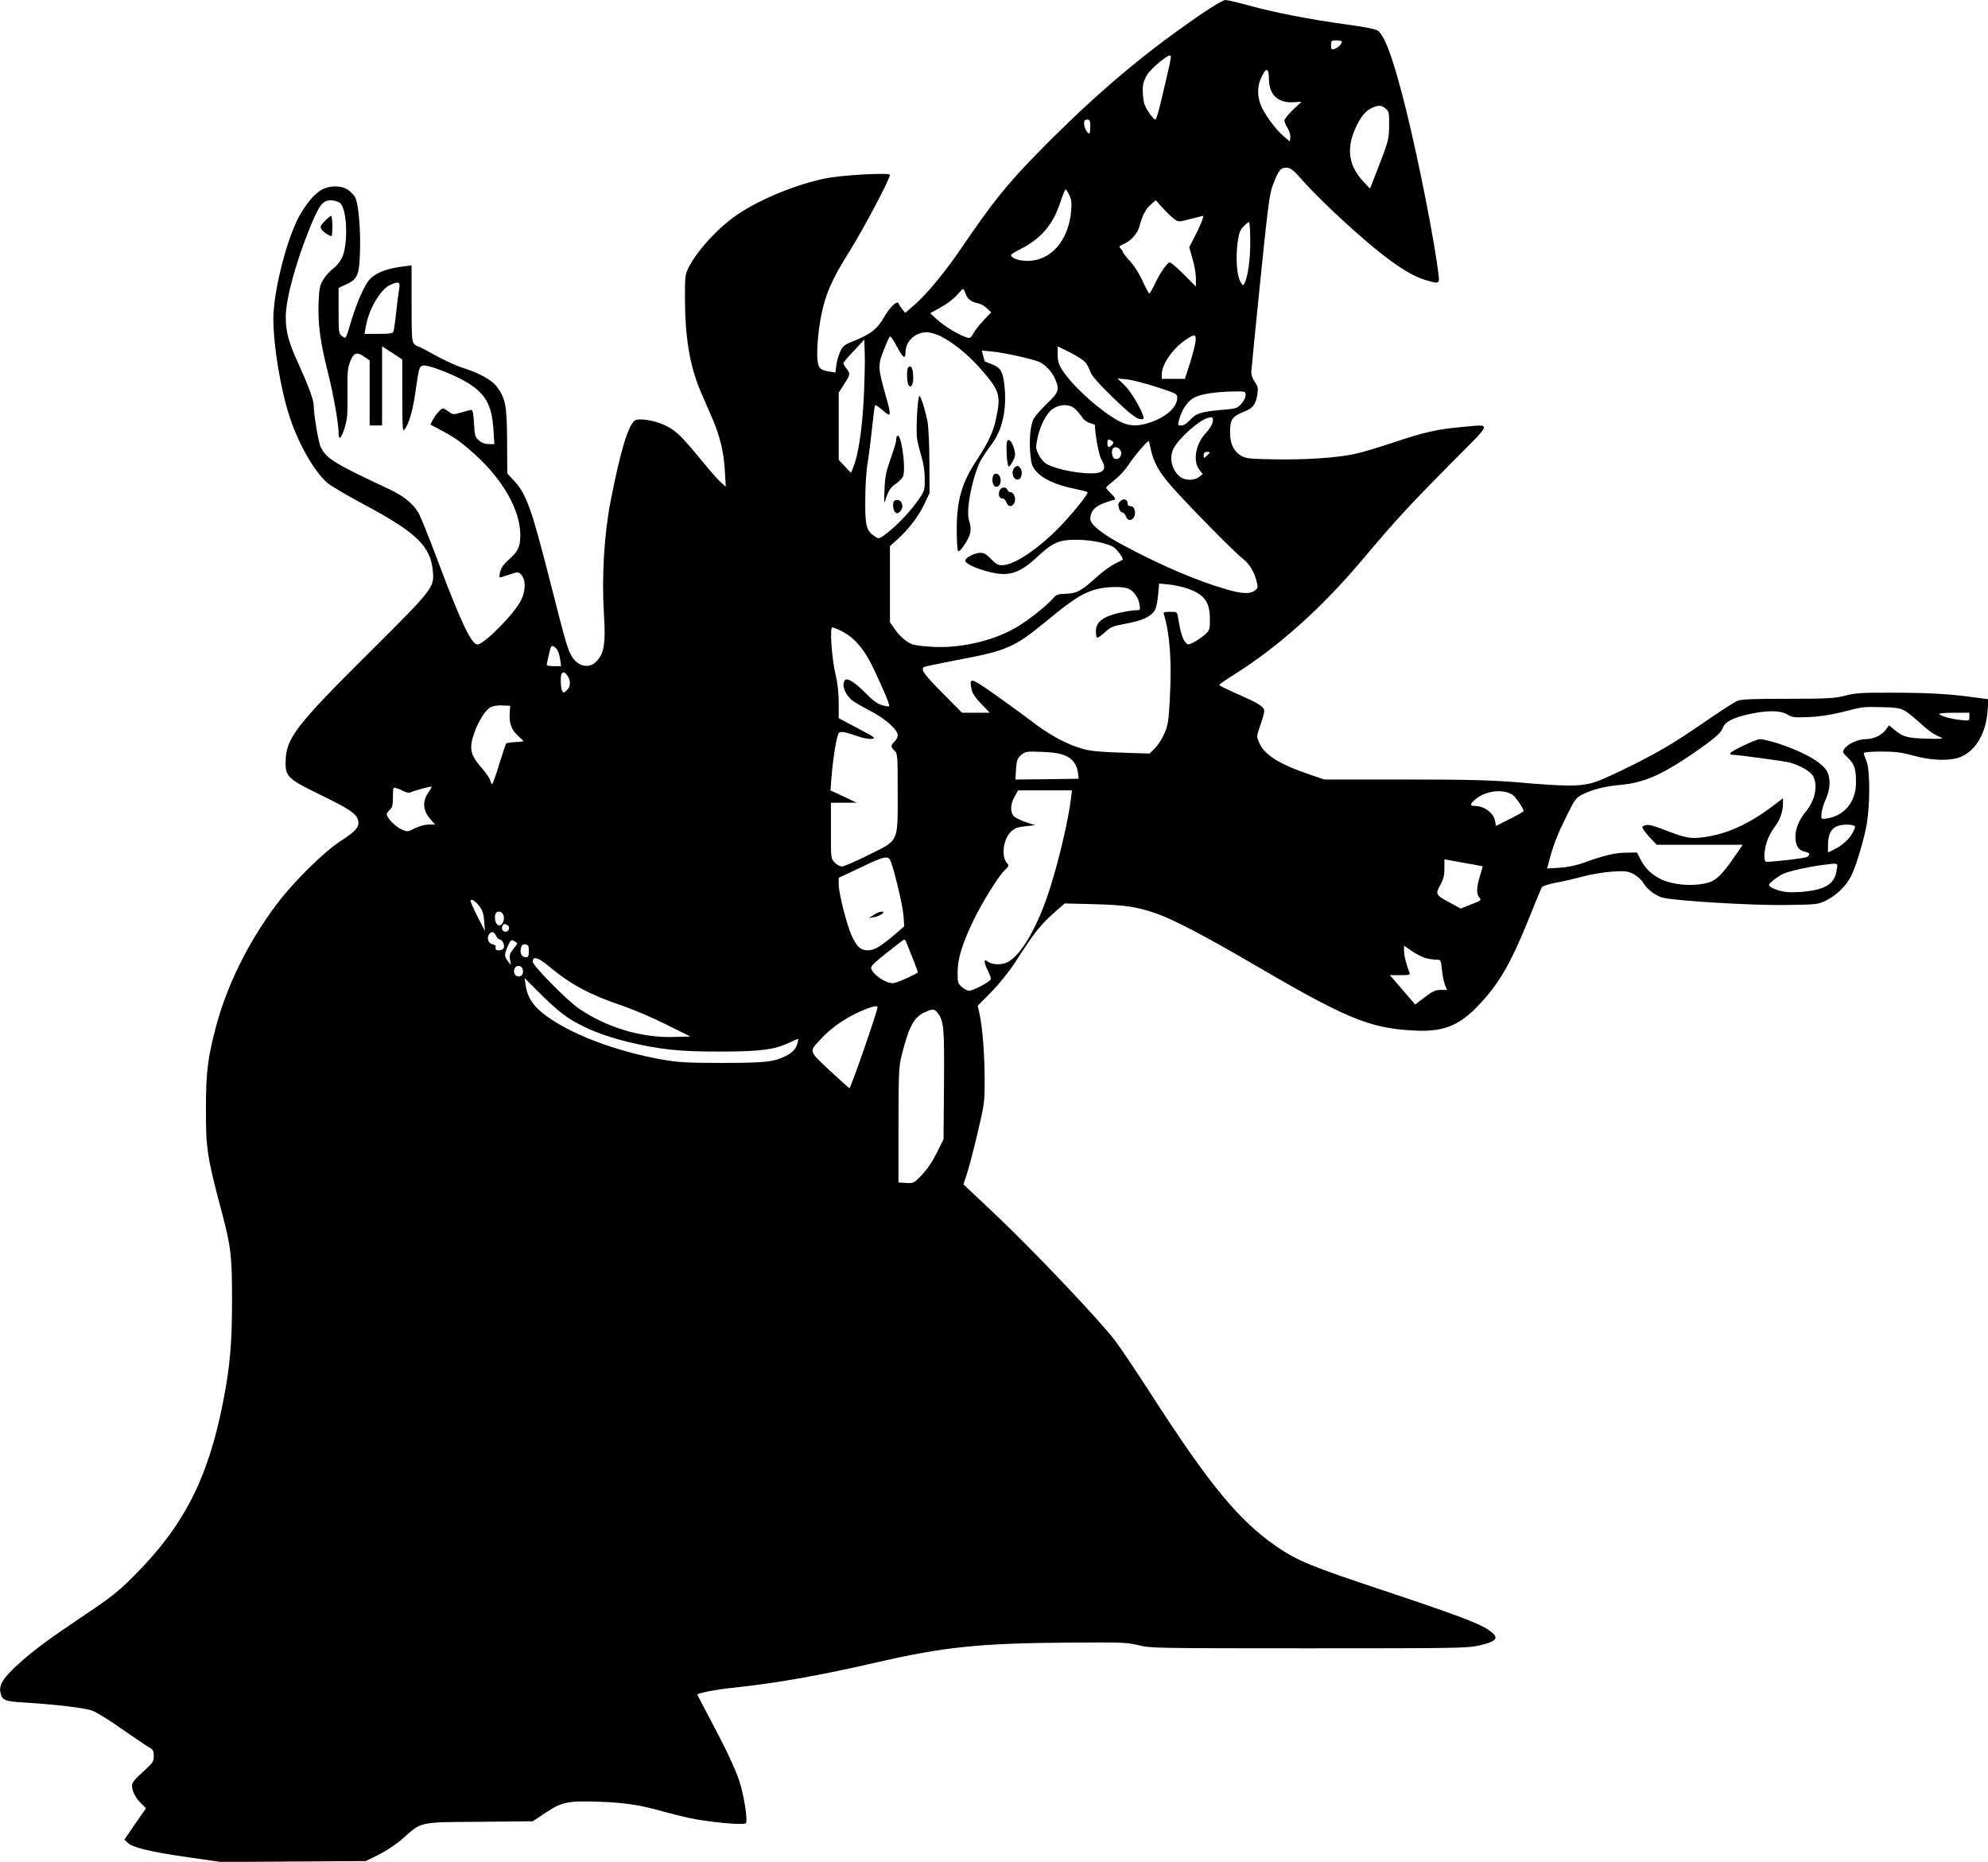  <svg version="1.0" xmlns="http://www.w3.org/2000/svg"
 width="1280pt" height="1199pt" viewBox="0 0 1280 1199"
 preserveAspectRatio="xMidYMid meet"><g transform="translate(0,1199) scale(0.1,-0.1)"
fill="#000000" stroke="none">
<path d="M7724 11892 c-373 -256 -675 -513 -1034 -878 -203 -206 -304 -333
-490 -607 -109 -162 -231 -310 -313 -381 l-59 -51 -18 23 c-10 12 -20 28 -23
35 -8 26 -53 -14 -95 -86 -45 -78 -87 -110 -205 -157 -50 -20 -61 -29 -77 -64
-11 -23 -22 -62 -25 -88 l-6 -47 -37 6 c-57 9 -70 19 -77 64 -9 52 1 190 22
294 27 140 68 234 180 412 91 145 263 471 263 497 0 16 -308 -1 -416 -23 -189
-39 -421 -134 -565 -232 -123 -83 -259 -231 -315 -341 -22 -43 -24 -59 -24
-186 0 -265 31 -451 104 -620 20 -45 52 -119 71 -163 50 -116 75 -218 82 -339
l6 -105 -38 35 c-20 19 -73 80 -118 135 -133 162 -166 193 -233 225 -70 34
-175 50 -198 31 -44 -37 -92 -199 -155 -521 -41 -211 -57 -483 -43 -715 13
-205 2 -268 -54 -320 -45 -42 -114 -25 -152 37 -27 46 -40 90 -131 448 -130
512 -160 596 -244 687 l-41 45 -1 207 c-1 227 -10 273 -63 347 -33 46 -112 90
-219 124 -40 12 -120 49 -179 81 -58 33 -109 59 -114 59 -5 0 -16 7 -24 16
-14 13 -16 51 -16 260 l0 245 -47 -6 c-91 -12 -142 -27 -187 -55 -37 -24 -52
-43 -85 -112 -22 -46 -51 -123 -66 -173 -40 -135 -36 -128 -62 -110 -22 16
-23 22 -23 164 l0 147 48 22 c75 34 86 62 90 217 4 143 -10 300 -30 342 -7 15
-29 38 -48 51 -48 32 -132 28 -185 -10 -47 -33 -107 -113 -144 -191 -79 -168
-151 -470 -151 -630 0 -172 47 -456 105 -632 58 -177 163 -360 247 -428 24
-19 128 -81 232 -136 339 -181 429 -269 443 -430 10 -104 1 -115 -402 -516
-481 -478 -545 -560 -546 -712 -2 -94 16 -111 225 -212 187 -91 231 -121 242
-165 10 -40 -17 -71 -114 -133 -107 -69 -305 -265 -412 -408 -182 -243 -318
-518 -390 -789 -52 -196 -64 -291 -64 -521 -1 -262 7 -314 103 -675 59 -223
65 -282 65 -565 0 -281 -14 -434 -60 -665 -97 -488 -253 -790 -574 -1111 -96
-96 -147 -137 -310 -246 -231 -155 -320 -221 -416 -305 -113 -101 -144 -148
-130 -202 11 -46 28 -53 153 -60 194 -12 385 -34 436 -52 26 -9 112 -62 191
-118 79 -55 158 -109 175 -118 27 -15 31 -23 31 -57 0 -36 -6 -44 -70 -102
-48 -43 -70 -69 -70 -85 0 -37 19 -77 55 -114 l35 -35 -70 -101 -69 -101 22
-21 c32 -30 147 -58 391 -93 l209 -30 466 3 466 3 85 42 c49 25 114 68 153
103 124 110 100 105 495 108 l342 3 81 54 c106 71 145 79 345 72 164 -5 267
-21 414 -63 47 -13 126 -33 175 -43 114 -25 344 -46 357 -33 14 14 -10 175
-42 273 -28 85 -89 213 -209 438 -34 63 -61 116 -61 118 0 9 122 33 220 43
272 28 559 78 915 160 454 105 675 128 1275 132 325 2 361 1 430 -17 72 -19
113 -20 1095 -20 965 0 1024 1 1102 19 117 27 130 51 55 101 -66 44 -223 102
-667 250 -472 157 -560 193 -695 285 -242 166 -434 399 -811 985 -85 132 -187
284 -226 337 -95 128 -543 600 -788 830 l-192 181 19 56 c11 31 42 148 69 261
47 197 49 211 49 350 0 161 -14 347 -33 429 l-12 54 86 87 c50 51 114 130 154
191 133 206 163 242 265 333 l55 48 195 -5 c202 -6 267 -16 396 -60 104 -36
315 -146 599 -312 618 -362 767 -425 1049 -441 194 -12 296 27 422 158 136
142 211 272 333 575 39 98 75 184 79 190 4 7 46 20 92 29 47 8 125 27 175 40
49 14 133 27 185 31 85 5 100 3 137 -15 22 -12 51 -37 63 -57 26 -42 72 -78
119 -94 63 -21 580 -53 801 -49 204 3 205 3 263 32 63 32 125 93 155 153 29
56 78 216 98 318 25 126 26 363 2 423 -10 23 -18 47 -18 52 0 6 46 10 113 10
89 0 131 -5 206 -26 109 -30 215 -35 286 -15 106 31 182 150 192 302 l6 76
-89 12 c-171 23 -301 30 -529 30 -197 1 -241 -2 -305 -19 -66 -17 -109 -20
-368 -20 -231 0 -300 -3 -327 -14 -19 -8 -127 -78 -240 -156 -158 -109 -254
-166 -418 -249 -128 -65 -238 -114 -279 -124 -87 -22 -172 -21 -453 3 -191 16
-317 20 -749 20 l-519 0 -91 31 c-200 68 -293 126 -328 205 -18 41 -18 42 7
114 14 41 25 81 25 91 0 27 -36 50 -169 108 -66 29 -121 56 -121 60 0 3 39 31
87 61 294 184 575 436 843 755 206 245 293 339 559 608 278 280 270 254 72
237 -158 -14 -240 -33 -441 -100 -96 -32 -209 -66 -250 -74 -116 -25 -325 -38
-519 -34 -154 3 -180 5 -210 23 -47 28 -71 77 -71 147 0 90 11 106 102 142 45
18 66 48 74 108 5 39 3 52 -17 79 -15 21 -23 45 -22 68 1 20 27 284 58 586 49
482 59 558 81 615 37 95 49 110 87 110 28 -1 43 -13 112 -91 44 -50 148 -153
230 -229 261 -242 428 -364 546 -401 92 -29 98 -27 92 24 -22 201 -127 735
-208 1063 -79 319 -134 474 -181 515 -13 11 -82 25 -215 43 -232 32 -447 74
-620 121 -69 19 -137 35 -150 35 -14 -1 -86 -43 -165 -98z m916 -170 c0 -15
-25 -40 -47 -47 -20 -6 -23 -3 -23 24 0 29 3 31 35 31 19 0 35 -4 35 -8z
m-1119 -190 c-11 -48 -32 -138 -47 -199 -14 -62 -30 -113 -34 -113 -13 0 -57
60 -70 95 -6 16 -12 55 -12 86 -1 45 5 67 26 104 29 49 148 145 154 125 2 -6
-5 -50 -17 -98z m649 -49 c0 -104 59 -159 162 -151 l48 3 -55 -52 c-30 -29
-55 -60 -55 -69 0 -9 9 -32 21 -50 11 -19 19 -45 17 -60 l-3 -25 -43 36 c-53
46 -127 149 -147 205 -19 54 -19 111 0 157 34 81 55 83 55 6z m751 -192 c22
-18 24 -26 23 -108 -1 -92 -2 -97 -82 -303 l-41 -105 -40 43 c-102 107 -116
224 -44 367 30 61 59 93 98 111 41 18 59 17 86 -5z m-1901 -116 c0 -25 -3 -45
-6 -45 -14 0 -33 36 -34 63 0 20 5 27 20 27 17 0 20 -7 20 -45z m-135 -442
c14 -28 16 -51 12 -102 -17 -191 -131 -321 -281 -321 -57 0 -106 18 -106 38 0
5 24 19 53 34 137 68 216 158 263 303 16 47 31 85 35 85 4 0 15 -17 24 -37z
m-4696 -50 c47 -38 54 -270 12 -355 -12 -24 -37 -54 -56 -68 -20 -14 -48 -45
-63 -70 -24 -40 -27 -57 -31 -154 -4 -137 11 -249 60 -443 37 -149 69 -329 69
-392 0 -51 18 -36 39 34 17 54 20 89 18 222 -1 138 1 164 19 208 23 56 43 62
95 24 l29 -20 0 -210 0 -209 40 0 40 0 0 255 0 255 65 -42 65 -43 0 -235 c1
-209 2 -233 15 -216 28 37 53 123 69 236 24 168 25 169 51 176 26 7 178 -50
265 -99 133 -75 177 -150 187 -314 l6 -93 -36 0 c-23 0 -45 8 -63 23 -25 22
-28 31 -32 110 -3 58 -8 87 -16 87 -7 0 -36 -7 -66 -16 -51 -15 -54 -15 -81 5
-16 12 -32 21 -37 21 -12 0 -48 -40 -66 -75 l-15 -29 67 -36 c91 -48 130 -76
217 -154 184 -165 295 -362 295 -522 0 -74 -13 -103 -71 -155 -36 -32 -53 -56
-59 -83 -7 -33 -6 -37 8 -33 10 3 38 12 64 21 43 14 47 13 63 -4 31 -34 31
-102 0 -165 -42 -87 -238 -285 -281 -285 -40 0 -110 151 -265 564 -50 133
-101 259 -114 282 -36 62 -98 112 -194 156 -348 163 -397 193 -435 267 -15 27
-46 212 -46 269 0 36 -33 125 -100 273 -62 135 -80 202 -80 299 0 116 67 359
160 585 57 138 79 165 130 165 21 0 47 -8 59 -17z m5371 -103 c28 -20 28 -20
105 0 43 11 79 20 81 20 8 0 -19 -68 -52 -130 l-37 -72 21 -74 c12 -40 22 -97
22 -126 l0 -53 -78 78 c-42 42 -83 77 -90 77 -16 0 -61 -64 -96 -138 -16 -34
-33 -62 -36 -62 -4 0 -23 36 -43 80 -21 47 -55 100 -82 129 -25 26 -45 53 -45
58 0 6 -7 16 -15 23 -13 11 -10 15 23 30 49 22 89 70 102 123 15 60 39 105 73
133 l29 24 45 -50 c25 -27 57 -59 73 -70z m490 -147 c0 -120 -16 -230 -39
-271 -7 -13 -12 -9 -26 17 -22 43 -29 148 -17 245 9 64 15 83 38 107 15 16 31
29 36 29 4 0 8 -57 8 -127z m-5481 -310 c-4 -27 -13 -94 -19 -151 -6 -57 -14
-110 -17 -118 -4 -11 -26 -14 -95 -14 l-91 0 7 40 c19 117 94 247 160 276 57
24 64 20 55 -33z m3649 -26 c12 -34 35 -51 83 -61 14 -3 38 -17 53 -31 l28
-26 -50 -53 c-27 -28 -57 -67 -66 -85 -14 -26 -21 -31 -39 -25 -48 14 -142 70
-189 112 l-49 45 69 38 c38 21 84 56 103 78 19 21 36 40 39 40 4 1 11 -14 18
-32z m-162 -272 c82 -41 182 -123 261 -214 118 -135 128 -167 98 -309 -19 -92
-49 -157 -123 -270 -100 -151 -132 -262 -132 -457 0 -66 4 -126 8 -132 5 -9
20 6 45 44 39 59 45 96 26 152 -23 66 28 310 84 401 12 19 38 58 59 85 73 96
102 230 85 384 -10 90 -25 114 -82 136 -25 9 -45 17 -45 18 0 1 -4 17 -10 36
l-9 34 68 -7 c87 -9 270 -50 308 -69 39 -21 79 -65 97 -109 29 -68 23 -85 -53
-157 -38 -36 -77 -82 -87 -101 -21 -42 -29 -144 -19 -235 5 -54 12 -73 38
-102 42 -47 126 -86 234 -108 48 -10 91 -21 95 -24 9 -8 -91 -133 -180 -225
-140 -144 -294 -246 -370 -246 -25 0 -41 9 -71 40 -27 29 -46 40 -67 40 -38 0
-99 -31 -99 -50 0 -20 74 -54 162 -75 122 -29 190 -6 305 102 96 90 140 108
253 107 98 -1 202 -24 240 -51 23 -18 60 -71 53 -77 -1 -2 -26 -15 -54 -29
-28 -14 -83 -55 -122 -91 -90 -82 -123 -99 -192 -100 -49 -1 -58 -4 -84 -34
-44 -50 -169 -147 -242 -188 -151 -85 -360 -131 -537 -119 -54 3 -110 10 -124
16 -37 14 -84 55 -115 102 l-28 40 0 245 0 245 51 46 c70 63 134 147 172 228
l32 68 -1 200 c0 110 -6 227 -12 260 -16 79 -43 165 -52 165 -12 0 -24 -221
-15 -277 4 -25 16 -76 28 -112 12 -41 21 -95 21 -142 1 -71 -1 -79 -35 -130
-50 -74 -136 -166 -203 -218 -55 -43 -56 -43 -81 -27 -57 37 -65 67 -64 231 0
83 6 188 14 235 8 47 19 132 25 190 20 182 21 190 29 190 4 0 26 -16 49 -36
52 -45 53 -37 11 112 -46 164 -47 185 -9 279 17 44 35 84 39 88 5 4 25 -24 45
-63 40 -76 56 -87 56 -40 0 71 61 130 136 130 23 0 61 -11 90 -25z m1641 -39
c-4 -24 -20 -87 -37 -140 l-31 -96 -74 0 -75 0 0 28 c1 64 65 160 146 218 66
47 78 45 71 -10z m-2136 -371 c-11 -199 -36 -359 -67 -434 l-15 -36 -40 42
-39 42 0 216 0 216 35 55 c41 63 41 68 15 101 -11 14 -20 30 -20 34 0 5 30 41
68 80 l67 72 3 -94 c2 -52 -2 -184 -7 -294z m1425 244 c12 -13 27 -40 33 -60
8 -26 50 -75 146 -168 122 -119 165 -149 195 -139 20 6 -66 165 -117 214 l-48
47 59 -6 c32 -3 119 -25 192 -49 125 -40 134 -45 134 -68 0 -61 -67 -123 -173
-160 -77 -27 -136 -26 -196 5 -117 59 -305 227 -372 333 -23 36 -29 58 -29 99
l0 53 78 -39 c42 -21 87 -50 98 -62z m1034 -214 c0 -14 -12 -39 -28 -56 -26
-29 -33 -31 -131 -39 -129 -12 -162 -22 -200 -66 -19 -21 -39 -34 -55 -34 -23
0 -24 2 -14 38 17 64 56 121 98 142 44 23 138 37 253 39 76 1 77 1 77 -24z
m-1092 -94 c15 -15 35 -40 44 -54 10 -14 31 -28 48 -32 16 -4 30 -10 30 -13 1
-64 25 -192 40 -218 28 -45 26 -72 -7 -85 -62 -24 -292 14 -353 59 -14 10 -34
36 -44 57 -17 35 -18 44 -7 99 17 85 59 166 100 193 50 34 114 32 149 -6z
m878 -87 c-4 -14 -25 -45 -47 -69 -62 -67 -79 -177 -37 -230 l22 -28 -23 -18
c-31 -25 -91 -25 -123 1 -54 42 -72 123 -42 182 35 67 163 181 222 197 31 9
37 1 28 -35z m-647 -113 c12 -8 12 -12 2 -25 -19 -23 -31 -20 -31 9 0 27 6 30
29 16z m250 -53 c19 -87 54 -150 142 -249 116 -130 399 -417 453 -459 45 -35
76 -90 90 -157 6 -25 3 -34 -16 -47 -32 -23 -82 -20 -183 9 -188 55 -403 146
-652 278 -144 76 -223 138 -223 176 0 46 28 79 85 100 31 12 60 21 65 21 18 0
11 16 -20 45 -17 16 -29 32 -28 36 2 4 27 26 56 49 29 23 69 67 89 98 28 45
119 152 129 152 2 0 7 -24 13 -52z m-201 0 c27 -27 2 -75 -32 -62 -16 6 -23
54 -9 67 10 11 28 8 41 -5z m582 -21 c0 -2 -9 -12 -20 -22 -19 -18 -20 -17
-20 3 0 15 6 22 20 22 11 0 20 -2 20 -3z m-147 -876 c112 -39 147 -86 147
-199 0 -68 -1 -71 -36 -102 -20 -17 -52 -39 -71 -48 -34 -16 -36 -16 -53 5
-17 21 -31 70 -45 156 -6 36 -7 37 -51 37 -39 0 -45 -3 -40 -17 39 -127 51
-306 38 -544 -8 -147 -12 -173 -37 -226 -14 -34 -42 -75 -60 -93 l-34 -33
-178 6 c-120 3 -199 10 -243 22 -105 28 -217 87 -339 181 -63 48 -176 130
-250 182 -145 100 -150 101 -136 24 4 -24 24 -54 62 -94 l56 -58 -89 0 -90 0
-127 128 c-119 121 -141 152 -117 167 5 3 102 23 215 45 320 60 366 81 570
248 159 132 224 175 302 201 71 24 193 28 232 8 34 -17 61 -56 68 -100 6 -37
5 -37 -28 -37 -19 0 -69 -9 -113 -19 -96 -23 -140 -59 -140 -115 0 -20 3 -38
7 -42 4 -4 26 11 50 33 39 36 52 41 137 57 106 19 165 47 187 89 8 16 17 60
20 99 l6 70 62 -6 c35 -3 88 -15 118 -25z m-2223 -276 c77 -39 139 -109 193
-217 63 -129 119 -260 112 -266 -3 -3 -24 0 -47 7 -29 9 -61 32 -103 76 -72
73 -123 104 -136 83 -20 -30 -1 -85 43 -124 12 -12 64 -42 114 -68 100 -51
184 -124 184 -160 0 -13 -9 -31 -20 -41 -11 -10 -20 -23 -20 -30 0 -7 9 -20
20 -30 19 -17 20 -31 20 -269 0 -326 10 -304 -190 -403 -80 -40 -155 -72 -168
-73 -13 0 -34 11 -47 25 -25 24 -25 26 -25 205 l0 180 83 1 82 0 -84 40 -84
39 7 87 c10 131 35 276 49 285 14 9 44 3 118 -23 31 -11 72 -19 90 -17 32 3
25 8 -88 68 l-123 65 0 100 c0 65 -7 128 -20 180 -24 99 -39 305 -21 305 6 0
34 -11 61 -25z m-1837 -113 c9 -10 20 -40 23 -65 l7 -47 -47 0 c-25 0 -46 3
-46 8 1 10 20 94 25 110 6 17 19 15 38 -6z m71 -174 c22 -31 20 -71 -5 -94
-17 -16 -22 -16 -29 -4 -11 17 -13 103 -3 113 11 12 21 8 37 -15z m-372 -240
c-5 -64 12 -111 54 -147 19 -17 34 -32 34 -34 0 -2 -24 -5 -52 -6 -29 -1 -55
-5 -59 -9 -3 -4 -23 -64 -45 -134 -21 -71 -42 -128 -45 -128 -4 0 -10 11 -13
25 -3 13 -27 48 -52 77 -60 66 -77 108 -68 162 14 87 77 206 122 231 16 9 48
14 77 12 l50 -2 -3 -47z m8976 18 c19 -9 59 -41 90 -69 68 -63 107 -90 147
-105 24 -10 8 -11 -90 -9 -127 4 -153 11 -212 61 l-30 25 -21 -28 c-26 -36
-79 -61 -129 -61 -48 0 -115 -30 -137 -61 -15 -22 -14 -24 23 -60 42 -41 51
-70 51 -163 -1 -123 -79 -214 -195 -228 -29 -3 -30 -2 -27 34 2 21 14 62 27
90 31 66 33 140 6 185 -36 58 -158 126 -321 178 -45 14 -93 25 -107 25 -28 0
-193 -79 -193 -92 0 -4 3 -8 8 -8 35 0 346 -42 377 -51 69 -20 134 -58 150
-89 31 -60 11 -155 -47 -225 -43 -51 -68 -111 -68 -162 0 -58 19 -89 60 -98
32 -7 37 -16 17 -33 -10 -8 -201 -31 -264 -32 -18 0 -17 64 2 126 8 28 30 70
49 95 36 46 56 102 56 156 l0 32 -70 -53 c-152 -114 -292 -177 -437 -197 -91
-12 -116 -7 -254 46 -68 27 -105 36 -123 31 -23 -6 -25 -9 -16 -26 6 -11 28
-38 49 -60 l38 -40 277 0 277 0 -53 -77 c-88 -127 -123 -159 -193 -173 -89
-18 -200 -8 -274 25 -65 30 -108 71 -141 135 l-20 40 -68 -1 c-70 0 -147 -18
-272 -64 -49 -18 -103 -29 -157 -33 l-82 -5 19 71 c26 93 51 155 113 280 47
95 56 106 98 127 59 30 145 52 239 60 148 13 262 61 455 192 149 102 195 141
207 174 14 40 63 66 165 89 120 27 206 26 250 -1 31 -19 45 -21 141 -17 67 3
144 15 207 31 140 36 138 36 260 33 83 -1 118 -6 143 -20z m422 -42 c0 -27 0
-27 -60 -20 -63 7 -118 23 -134 37 -6 5 34 9 92 9 l102 0 0 -26z m-5819 -251
c48 -21 74 -59 81 -118 l3 -30 -204 -3 -203 -2 4 66 c4 58 8 70 33 92 28 23
33 24 134 20 78 -3 118 -10 152 -25z m-4100 -232 c-43 -60 -40 -119 10 -176
l31 -35 -41 0 c-24 0 -62 -10 -89 -24 -48 -24 -49 -24 -89 -6 -38 17 -93 74
-93 97 0 5 9 18 20 28 16 15 20 31 20 82 0 62 1 64 23 57 12 -3 35 -13 50 -21
15 -7 33 -10 40 -6 16 9 131 41 136 37 2 -1 -6 -16 -18 -33z m4134 -48 c-16
-130 -72 -373 -131 -562 -78 -250 -185 -439 -276 -487 -36 -19 -98 -18 -126 2
-20 14 -22 14 -22 -1 0 -9 9 -33 20 -55 11 -22 20 -46 20 -54 0 -16 -112 -76
-141 -76 -10 0 -31 11 -46 24 -26 23 -28 29 -27 98 0 82 28 175 95 317 52 112
163 292 204 333 31 30 33 34 19 50 -39 42 -25 154 25 202 24 23 43 30 93 35
l63 7 -58 19 c-31 10 -66 27 -77 37 -27 25 -26 79 3 128 l22 40 174 0 173 0
-7 -57z m2843 29 c20 -13 72 -89 72 -105 0 -4 -40 -27 -89 -51 l-89 -45 -6 33
c-10 52 -70 96 -132 96 -30 0 -30 11 -1 37 65 60 181 76 245 35z m2196 -198
c14 -5 13 -10 -4 -44 -22 -43 -65 -82 -121 -111 l-39 -19 0 52 c1 60 16 95 51
114 25 14 86 18 113 8z m-6206 -217 c18 -21 83 -287 89 -362 l5 -70 -58 -51
c-93 -79 -134 -104 -176 -104 -47 0 -71 22 -105 96 -31 68 -83 273 -83 328 l0
43 138 65 c141 68 172 77 190 55z m3818 -46 c1 -1 -7 -28 -17 -62 -23 -74 -24
-117 -3 -140 14 -16 10 -19 -53 -43 l-68 -27 -66 36 c-95 50 -99 57 -66 115
21 37 27 61 27 107 l0 59 123 -22 c67 -12 123 -22 123 -23z m2280 -23 c-13
-86 -63 -122 -192 -138 -43 -6 -104 -8 -134 -4 -52 6 -110 30 -110 45 0 12 61
59 95 73 42 18 160 44 245 55 111 14 103 17 96 -31z m-8735 -240 c16 -22 24
-50 27 -92 l4 -61 -46 90 c-25 49 -46 95 -46 103 0 20 35 -2 61 -40z m149 -47
c13 -25 -3 -71 -25 -71 -19 0 -33 35 -27 67 5 28 37 31 52 4z m29 -70 c17 -11
7 -41 -13 -41 -19 0 -29 17 -22 35 6 17 15 18 35 6z m-74 -69 c5 -12 15 -22
22 -22 17 0 34 -35 27 -54 -3 -9 -17 -16 -30 -16 -22 0 -25 4 -23 28 0 4 -10
9 -23 12 -26 7 -36 43 -17 66 15 19 31 14 44 -14z m135 -48 c0 -4 -12 -20 -26
-37 -21 -25 -25 -38 -20 -66 l5 -36 -19 25 c-24 31 -24 44 0 98 17 38 22 42
40 32 11 -6 20 -13 20 -16z m2503 14 c23 -55 77 -194 77 -199 0 -7 -110 -58
-149 -69 -39 -11 -125 38 -149 86 -10 19 0 29 96 107 59 47 110 86 113 86 4 1
9 -5 12 -11z m-2428 -63 c0 -33 -4 -40 -19 -40 -26 0 -40 26 -32 59 5 21 12
27 29 24 18 -3 22 -9 22 -43z m5773 -45 c20 -5 51 -10 68 -10 31 0 31 0 38
-66 4 -37 13 -81 20 -98 l13 -31 -41 0 c-34 0 -53 -9 -103 -47 l-61 -47 -81
94 -82 95 67 0 c59 0 65 2 59 18 -19 45 -35 108 -35 139 l0 33 51 -35 c28 -19
67 -39 87 -45z m-5645 -52 c144 -120 262 -183 486 -259 64 -22 186 -74 271
-117 l155 -77 -114 -3 c-204 -5 -423 61 -601 181 -77 52 -300 278 -300 304 0
38 35 28 103 -29z m-168 -17 c9 -29 -5 -52 -29 -49 -37 5 -34 68 3 68 11 0 22
-8 26 -19z m306 -324 c102 -63 217 -108 369 -146 208 -50 336 -64 600 -63 257
0 350 13 443 58 28 13 53 24 55 24 2 0 1 -12 -3 -27 -9 -36 -31 -61 -75 -83
-77 -39 -136 -45 -410 -45 -234 0 -280 3 -395 23 -253 46 -498 132 -667 233
-133 80 -190 147 -203 242 l-8 49 109 -109 c68 -68 138 -127 185 -156z m1979
76 c0 -24 -173 -524 -181 -521 -4 2 -62 54 -129 116 -136 129 -133 117 -51
205 63 68 157 133 249 173 75 33 112 42 112 27z m388 -38 c39 -50 43 -94 40
-461 l-3 -351 -44 -88 c-27 -55 -63 -108 -96 -142 -51 -53 -54 -54 -101 -51
l-49 3 0 370 c1 344 2 376 22 455 45 179 78 240 147 271 53 24 61 24 84 -6z"/>
<path d="M2091 10566 c-29 -30 -31 -36 -20 -54 11 -17 49 -42 64 -42 3 0 5 29
5 65 0 36 -4 65 -8 65 -4 0 -23 -15 -41 -34z"/>
<path d="M5847 9623 c-10 -9 -8 -96 2 -112 15 -24 31 -1 31 44 0 62 -13 89
-33 68z"/>
<path d="M5777 9183 c-4 -3 -7 -16 -7 -27 0 -12 -16 -66 -36 -121 -29 -83 -36
-117 -39 -200 -4 -82 -3 -94 6 -65 19 61 33 82 72 108 20 14 40 36 43 49 17
66 -16 280 -39 256z"/>
<path d="M6485 9148 c-10 -25 -1 -163 10 -162 6 0 18 17 28 37 15 30 16 43 7
75 -12 46 -36 73 -45 50z"/>
<path d="M6532 8978 c-26 -26 -8 -83 24 -76 23 4 31 52 13 74 -14 17 -21 18
-37 2z"/>
<path d="M6394 8926 c-11 -30 0 -71 20 -71 23 0 36 32 25 63 -9 25 -37 30 -45
8z"/>
<path d="M6434 8826 c-7 -29 1 -46 22 -46 8 0 19 -11 24 -25 12 -31 35 -32 51
-4 13 26 -2 69 -25 69 -7 0 -16 7 -20 15 -9 25 -45 18 -52 -9z"/>
<path d="M5757 8763 c-12 -12 -7 -60 7 -72 11 -9 18 -8 30 4 17 17 20 34 10
59 -6 16 -35 22 -47 9z"/>
<path d="M7215 8764 c-17 -17 -17 -20 -9 -51 4 -13 13 -23 20 -23 8 0 19 -12
24 -26 18 -48 69 -12 56 39 -4 18 -13 27 -26 27 -13 0 -20 7 -20 19 0 25 -26
34 -45 15z"/>
<path d="M5625 6098 l-30 -20 35 6 c41 8 78 37 45 35 -11 0 -33 -10 -50 -21z"/>
</g>
</svg>
